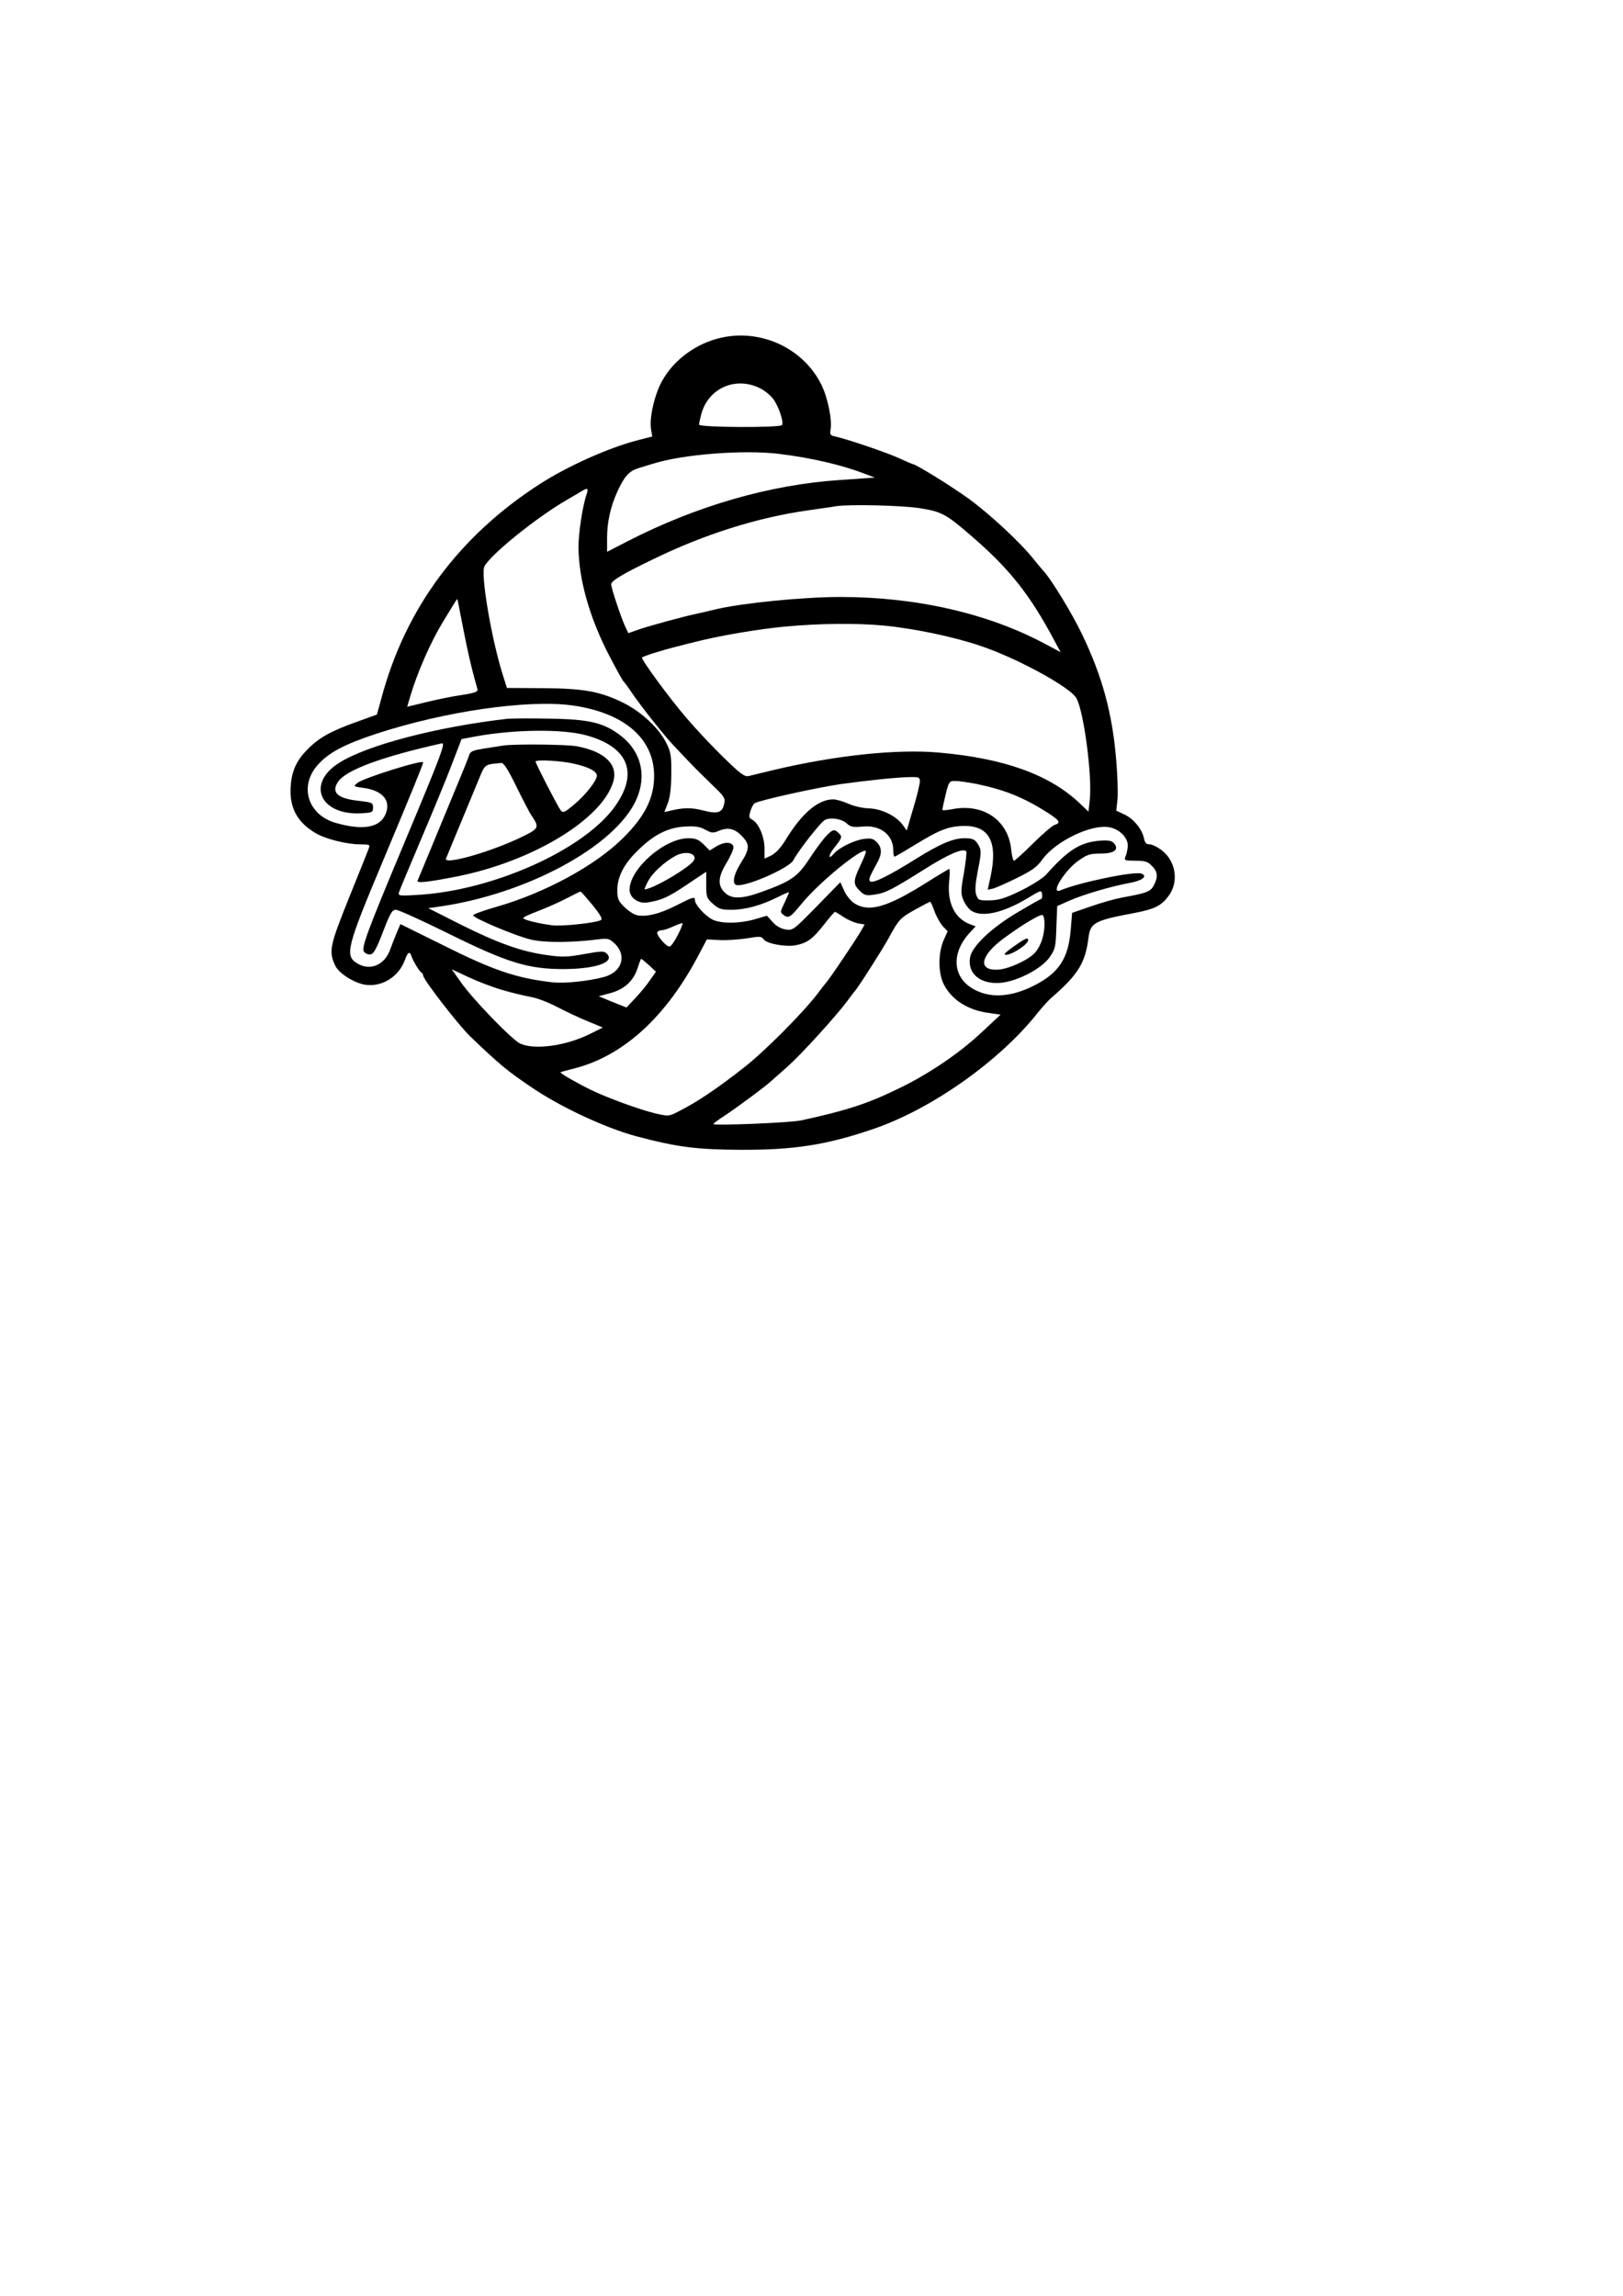 <?xml version="1.0" standalone="no"?>
<!DOCTYPE svg PUBLIC "-//W3C//DTD SVG 20010904//EN"
 "http://www.w3.org/TR/2001/REC-SVG-20010904/DTD/svg10.dtd">
<svg version="1.0" xmlns="http://www.w3.org/2000/svg"
 width="794pt" height="1123pt" viewBox="0 0 794 1123"
 preserveAspectRatio="xMidYMid meet">
<g transform="translate(0,1123) scale(0.1,-0.1)"
fill="#000000" stroke="none">
<path d="M3511 9574 c-124 -33 -231 -120 -282 -227 -33 -72 -52 -165 -44 -217
l6 -35 -70 -18 c-144 -37 -344 -127 -481 -215 -395 -255 -657 -608 -774 -1047
l-22 -80 -102 -37 c-123 -44 -181 -76 -236 -132 -55 -54 -79 -107 -84 -183 -7
-103 32 -175 122 -228 49 -29 152 -55 220 -55 42 0 47 -2 41 -17 -3 -10 -47
-119 -97 -243 -96 -239 -101 -264 -67 -335 18 -37 95 -85 148 -92 82 -11 163
41 192 122 14 39 24 44 32 18 8 -24 40 -77 50 -81 4 -2 7 -8 7 -13 0 -20 173
-243 231 -299 140 -134 181 -169 299 -248 140 -96 362 -199 510 -239 203 -54
297 -66 515 -67 260 -1 419 24 645 101 289 98 624 336 810 573 19 24 48 56 64
70 130 112 166 171 181 293 9 74 31 85 223 121 99 19 132 35 167 81 53 68 39
170 -29 224 -21 17 -49 31 -61 31 -17 0 -24 7 -28 28 -9 45 -50 96 -94 117
l-42 20 6 55 c3 30 0 116 -6 190 -19 231 -68 411 -168 619 -46 97 -151 269
-187 307 -6 7 -27 31 -46 55 -66 84 -216 223 -320 299 -84 61 -260 170 -275
170 -2 0 -32 13 -67 29 -61 28 -253 93 -312 106 -24 5 -27 10 -23 32 9 48 -13
157 -44 220 -90 184 -307 281 -508 227z m209 -244 c22 -11 50 -34 63 -52 26
-34 52 -112 43 -127 -9 -14 -406 -12 -406 2 0 7 5 30 11 52 35 128 170 186
289 125z m91 -320 c157 -19 311 -55 421 -98 l48 -18 -173 -12 c-341 -23 -698
-126 -1034 -298 l-103 -53 0 69 c0 77 17 152 50 225 34 75 58 101 103 115 23
7 56 17 72 22 146 46 442 69 616 48z m-941 -197 c-20 -57 -40 -190 -40 -258 1
-159 54 -347 152 -535 33 -63 63 -117 66 -120 4 -3 27 -34 51 -70 43 -62 153
-201 196 -246 11 -12 43 -45 71 -75 28 -30 81 -82 117 -117 60 -57 66 -66 60
-93 -9 -44 -31 -52 -104 -33 -58 15 -99 14 -166 -3 l-23 -5 17 43 c11 30 17
77 17 144 1 87 -2 107 -24 150 -35 72 -122 154 -212 198 -112 55 -193 70 -396
71 l-172 1 -19 60 c-56 175 -111 498 -91 535 31 58 252 237 400 323 36 21 72
42 80 47 25 15 29 11 20 -17z m1625 -68 c111 -17 132 -28 260 -139 184 -159
284 -285 403 -509 l31 -57 -77 41 c-279 149 -629 229 -1001 229 -180 0 -475
-29 -608 -60 -24 -6 -64 -15 -90 -21 -72 -15 -232 -59 -288 -78 l-51 -18 -17
36 c-20 44 -67 185 -67 203 0 17 57 51 202 121 256 125 515 206 763 241 61 9
121 17 135 20 68 10 315 4 405 -9z m-2246 -502 c37 -191 52 -262 87 -384 3
-12 -11 -18 -74 -28 -44 -6 -122 -22 -175 -35 l-95 -23 15 51 c35 118 100 266
161 366 57 94 67 110 69 110 1 0 6 -26 12 -57z m2077 -73 c143 -14 333 -53
464 -97 175 -57 437 -199 474 -255 37 -56 81 -387 67 -505 l-6 -53 -45 43
c-148 139 -369 218 -687 246 -204 18 -501 -13 -803 -84 -58 -14 -116 -28 -128
-31 -20 -4 -41 12 -119 88 -53 51 -135 138 -182 193 -84 97 -227 292 -220 299
7 7 103 37 164 52 33 9 76 19 95 24 122 31 304 62 438 75 174 16 348 18 488 5z
m-1529 -390 c255 -35 403 -161 403 -345 0 -107 -44 -197 -151 -303 -135 -135
-380 -268 -618 -337 -64 -18 -116 -37 -116 -42 1 -14 207 -101 283 -119 72
-16 200 -15 334 2 43 5 50 3 78 -24 58 -59 31 -138 -56 -161 -75 -20 -190 -32
-249 -26 -178 20 -291 58 -548 187 l-198 98 -18 -42 c-10 -24 -24 -60 -32 -82
-27 -76 -97 -106 -160 -69 -64 38 -55 75 129 513 140 334 192 462 192 471 0
15 -292 -76 -322 -101 -21 -17 -20 -17 31 -24 97 -13 138 -66 104 -135 -30
-61 -114 -73 -244 -35 -133 40 -176 178 -86 281 53 61 131 102 285 153 334
110 740 169 959 140z m1703 -372 c0 -13 -14 -72 -32 -131 l-32 -109 -19 26
c-32 45 -104 80 -166 82 -32 1 -75 11 -101 23 -25 11 -58 21 -74 21 -74 0
-155 -69 -235 -202 -22 -35 -46 -61 -67 -72 l-34 -16 0 51 c0 55 -28 122 -59
139 -17 8 -18 15 -10 42 5 17 14 35 21 39 23 15 311 78 423 94 139 19 265 32
333 34 48 1 52 -1 52 -21z m280 -13 c138 -29 231 -67 348 -142 57 -37 63 -48
31 -58 -12 -4 -59 -45 -106 -91 -46 -46 -88 -84 -92 -84 -5 0 -11 25 -14 55
-15 144 -137 227 -289 197 -27 -5 -48 -7 -48 -3 0 3 7 36 16 74 16 65 18 67
48 67 17 0 65 -7 106 -15z m-636 -194 c17 -16 31 -18 75 -14 87 9 151 -40 151
-116 0 -17 3 -31 6 -31 4 0 50 27 104 60 117 72 164 90 240 90 121 0 162 -81
126 -248 l-14 -64 27 6 c14 4 67 27 117 52 73 36 98 54 124 91 64 88 237 172
325 157 54 -9 98 -56 92 -98 -2 -17 -7 -39 -12 -48 -6 -16 -1 -18 49 -18 47 0
61 -4 81 -25 29 -28 31 -54 10 -95 -16 -31 -33 -38 -155 -60 -36 -7 -105 -26
-155 -44 l-90 -31 -7 -84 c-11 -139 -59 -211 -178 -271 -110 -56 -209 -64
-290 -22 -111 56 -121 180 -22 284 l25 27 -29 11 c-73 28 -110 103 -101 205 4
36 4 65 1 65 -2 0 -51 -29 -108 -65 -195 -123 -283 -148 -354 -105 -19 12 -41
38 -52 63 l-19 42 -116 -119 c-115 -117 -116 -118 -153 -112 -23 4 -47 18 -63
37 l-27 30 -58 -17 c-75 -22 -169 -23 -210 -1 -36 19 -84 72 -84 93 0 20 -8
18 -92 -25 -80 -41 -149 -58 -194 -47 -15 4 -42 22 -61 41 -28 28 -33 40 -33
81 0 65 32 128 100 194 78 77 147 112 229 117 52 3 73 0 101 -15 31 -17 38
-18 69 -5 43 18 77 10 113 -29 37 -39 35 -62 -7 -128 -40 -64 -46 -110 -15
-110 61 0 253 87 271 122 22 44 134 187 154 197 28 15 84 6 109 -18z m-1245
-398 c37 -46 50 -68 41 -73 -22 -14 -191 -32 -238 -26 -74 10 -142 27 -142 36
0 4 33 19 73 34 39 15 101 42 137 61 36 19 67 34 70 34 3 0 29 -30 59 -66z
m1673 -31 c10 -27 28 -59 41 -73 l23 -24 -20 -45 c-27 -63 -27 -161 2 -216 39
-76 119 -126 222 -139 l55 -8 -90 -84 c-109 -103 -262 -207 -410 -278 -152
-74 -254 -107 -475 -155 -56 -12 -430 -27 -430 -18 0 3 24 21 52 39 50 32 210
150 234 174 6 5 41 37 79 70 68 61 237 247 291 320 16 22 31 42 34 45 13 11
139 209 169 264 48 89 55 96 128 137 37 20 70 38 73 38 3 1 13 -21 22 -47z
m-446 -27 c20 -13 51 -27 70 -31 l34 -6 -21 -37 c-33 -54 -139 -212 -163 -242
-12 -14 -32 -40 -46 -59 -70 -92 -258 -282 -361 -362 -126 -99 -226 -167 -315
-212 -52 -27 -52 -27 -118 -12 -75 18 -227 73 -313 114 -66 32 -155 83 -151
87 2 2 32 10 68 19 241 62 450 253 610 559 l38 72 61 -3 c33 -2 93 2 133 8 65
11 73 11 84 -5 16 -21 104 -37 154 -29 58 11 85 30 139 99 28 36 53 65 56 65
2 0 21 -11 41 -25z m-811 -90 c-15 -30 -33 -55 -40 -55 -17 0 -67 59 -59 71 3
5 13 9 22 9 9 0 35 9 57 19 22 10 42 17 44 15 2 -2 -8 -29 -24 -59z m-140
-146 l34 -32 -29 -41 c-15 -23 -48 -63 -72 -88 l-43 -46 -68 27 -68 28 59 16
c69 19 114 62 133 127 7 22 14 40 16 40 2 0 19 -14 38 -31z m-715 -122 c47
-14 108 -28 135 -33 28 -4 86 -26 130 -49 44 -23 112 -55 152 -71 l72 -30 -64
-32 c-118 -58 -271 -79 -341 -46 -41 20 -233 218 -291 302 l-43 61 83 -39 c45
-21 121 -50 167 -63z"/>
<path d="M2480 7714 c-347 -40 -688 -130 -822 -216 -161 -102 -92 -257 110
-246 53 3 57 5 57 28 0 24 -4 25 -70 33 -105 11 -137 42 -100 95 41 57 215
121 506 186 20 4 -1 -52 -186 -494 -180 -430 -209 -508 -194 -526 7 -8 21 -14
32 -12 15 2 29 28 61 111 35 91 44 107 63 107 12 0 124 -51 250 -113 297 -147
396 -177 572 -177 158 1 251 34 210 75 -14 14 -25 14 -113 -2 -84 -15 -109
-15 -184 -4 -123 17 -236 58 -419 149 l-158 80 50 7 c432 61 866 296 968 524
52 117 24 233 -73 310 -84 66 -154 83 -355 86 -93 2 -186 1 -205 -1z m382 -79
c213 -56 266 -186 143 -354 -154 -210 -594 -406 -958 -428 -95 -6 -100 -5 -95
13 3 10 52 127 108 259 56 132 124 296 150 365 l48 125 69 13 c186 34 418 37
535 7z"/>
<path d="M2460 7583 c-169 -26 -155 -21 -170 -61 -7 -20 -65 -161 -128 -312
-62 -151 -116 -280 -119 -287 -6 -14 43 -9 187 19 370 72 715 279 770 464 25
84 -40 148 -179 174 -51 9 -307 12 -361 3z m350 -89 c71 -16 110 -37 110 -58
0 -24 -55 -94 -110 -140 -50 -42 -56 -44 -68 -28 -14 18 -122 228 -122 237 0
11 129 4 190 -11z m-284 -111 c32 -65 65 -129 75 -143 40 -60 38 -63 -68 -113
-152 -70 -364 -129 -351 -96 6 14 103 249 160 386 31 76 28 74 110 81 12 2 33
-31 74 -115z"/>
<path d="M4039 7138 c-16 -18 -53 -68 -81 -111 -57 -86 -88 -108 -236 -161
-94 -34 -145 -34 -177 -1 -36 35 -32 78 11 147 19 32 34 66 32 76 -5 25 -43
26 -82 3 l-34 -21 -30 30 c-25 24 -39 30 -74 30 -117 0 -288 -150 -288 -252 0
-40 44 -70 89 -62 69 11 101 26 193 88 l93 62 0 -64 c0 -59 2 -66 33 -93 28
-25 40 -29 90 -29 68 0 144 21 225 61 31 16 57 27 57 24 0 -2 -10 -25 -22 -51
-22 -45 -22 -46 -4 -60 24 -17 33 -11 88 56 82 101 295 276 314 257 3 -2 -9
-33 -26 -68 -37 -78 -37 -93 -4 -126 22 -22 31 -25 70 -19 54 7 86 23 248 125
116 73 187 104 203 87 3 -3 -2 -50 -11 -104 -16 -88 -16 -103 -3 -134 8 -20
25 -43 38 -52 51 -35 157 -12 280 63 61 37 64 38 67 18 2 -12 0 -23 -6 -25 -5
-1 -56 -30 -113 -64 -127 -75 -223 -165 -233 -220 -15 -81 52 -135 153 -125
82 9 198 70 236 125 28 40 30 51 33 147 l4 103 56 25 c69 31 209 72 297 88 62
11 92 33 59 46 -34 13 -308 -44 -396 -82 -54 -22 21 99 89 146 41 29 56 34
107 34 67 0 92 19 66 50 -11 13 -26 16 -70 13 -95 -8 -155 -45 -263 -167 -16
-17 -71 -52 -124 -78 -76 -37 -106 -46 -151 -47 -53 -1 -57 1 -66 27 -7 20 -5
52 8 120 16 78 17 97 6 118 -18 33 -29 39 -72 39 -55 0 -121 -28 -242 -104
-128 -80 -207 -119 -219 -107 -9 9 -4 21 37 96 22 41 20 71 -5 96 -18 18 -29
20 -66 15 -44 -6 -121 -44 -143 -71 -28 -33 -29 -12 -3 23 43 54 45 59 27 76
-22 23 -31 20 -65 -16z m-641 -103 c2 -15 -17 -33 -78 -73 -66 -43 -144 -82
-166 -82 -3 0 5 18 16 39 20 40 80 95 135 125 41 22 89 17 93 -9z m1712 -323
c0 -54 -17 -107 -45 -140 -30 -36 -132 -83 -185 -85 -98 -4 -84 69 30 153 89
66 181 121 191 114 5 -3 9 -22 9 -42z"/>
<path d="M4963 6603 c-29 -20 -51 -38 -48 -41 14 -15 115 46 115 70 0 14 -14
9 -67 -29z"/>
</g>
</svg>
